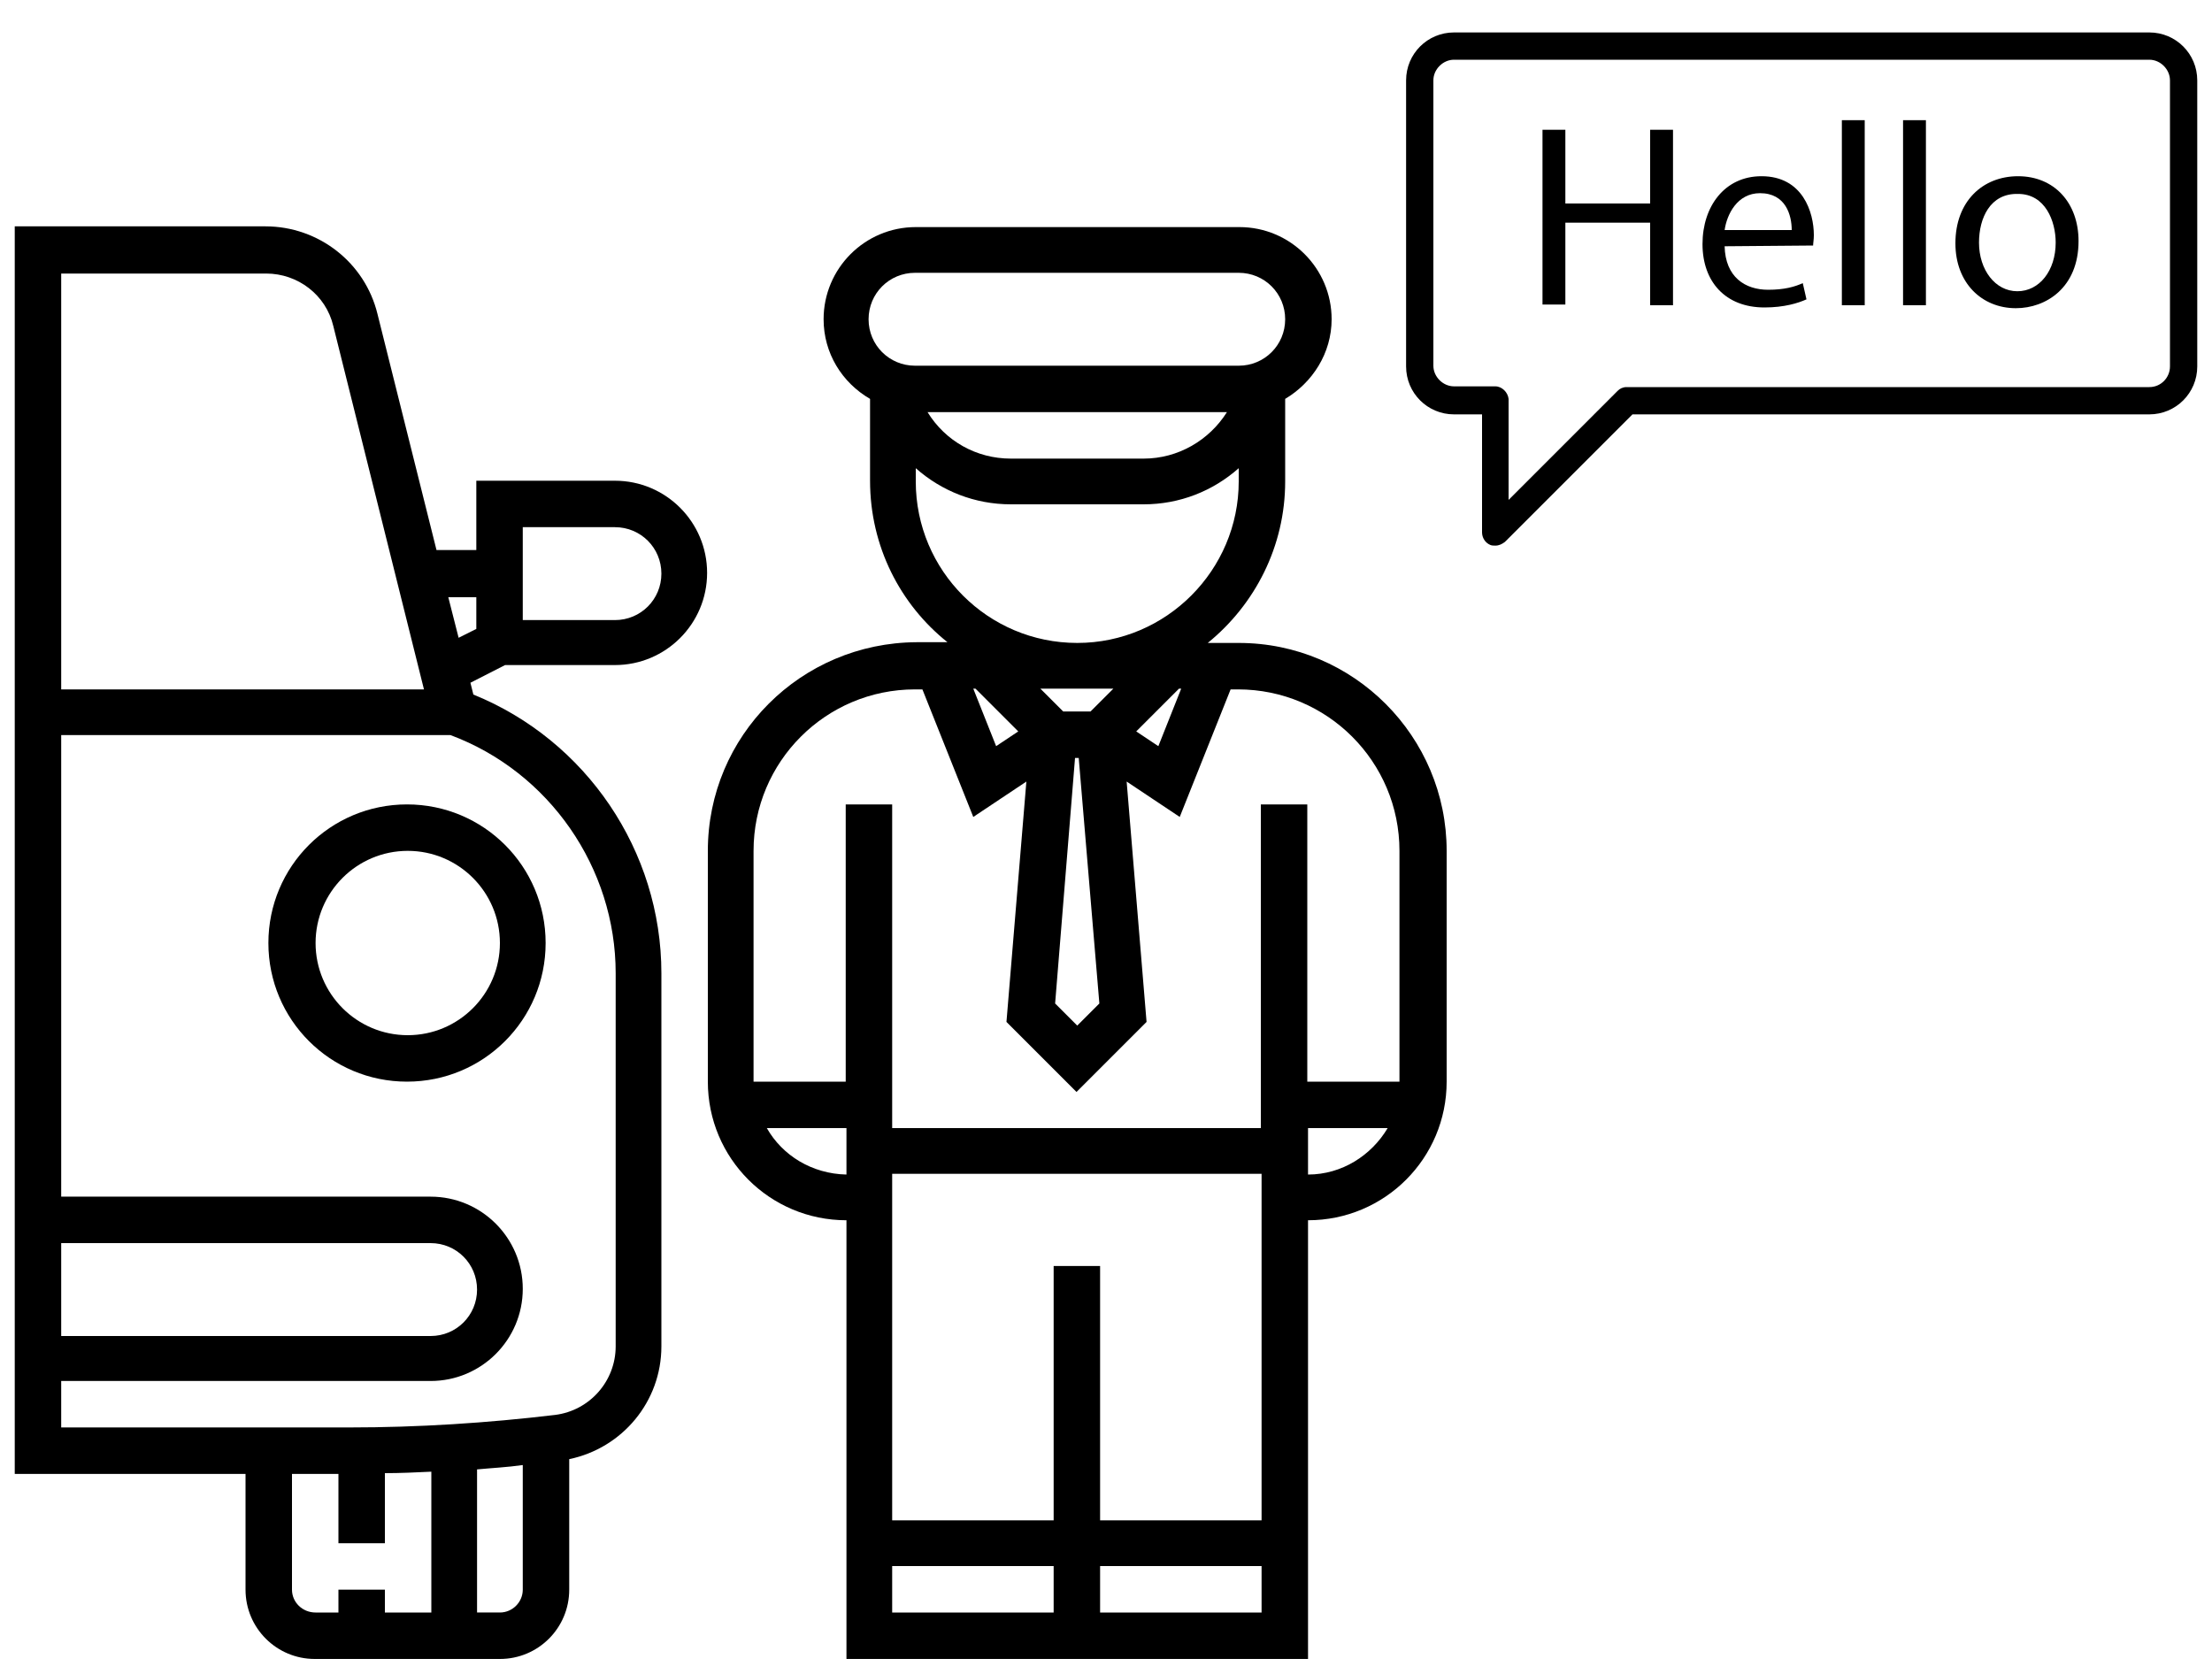 <?xml version="1.0" encoding="utf-8"?>
<!-- Generator: Adobe Illustrator 21.0.0, SVG Export Plug-In . SVG Version: 6.00 Build 0)  -->
<svg version="1.1" id="Layer_1" xmlns="http://www.w3.org/2000/svg" xmlns:xlink="http://www.w3.org/1999/xlink" x="0px" y="0px"
	 viewBox="0 0 300 227" style="enable-background:new 0 0 300 227;" xml:space="preserve">
<g>
	<g>
		<g>
			<path d="M96,115.4v31.3c0,10.4,8.4,18.8,18.8,18.8V225h62.6v-59.5c10.4,0,18.8-8.4,18.8-18.8v-31.3c0-15.5-12.6-28.2-28.2-28.2
				h-4.2c6.4-5.2,10.5-13.1,10.5-21.9V54.1c3.7-2.2,6.3-6.2,6.3-10.8c0-6.9-5.6-12.5-12.5-12.5h-43.9c-6.9,0-12.5,5.6-12.5,12.5
				c0,4.6,2.5,8.6,6.3,10.8v11.1c0,8.9,4.1,16.8,10.5,21.9h-4.2C108.6,87.2,96,99.8,96,115.4z M168,49.6h-43.9
				c-3.5,0-6.3-2.8-6.3-6.3s2.8-6.3,6.3-6.3H168c3.5,0,6.3,2.8,6.3,6.3S171.5,49.6,168,49.6z M166.4,55.9c-2.4,3.8-6.6,6.3-11.3,6.3
				h-18c-4.7,0-8.9-2.4-11.3-6.3H166.4z M146.1,87.2c-12.1,0-21.9-9.8-21.9-21.9v-1.8c3.5,3.1,8,4.9,12.9,4.9h18
				c4.9,0,9.4-1.8,12.9-4.9v1.8C168,77.3,158.2,87.2,146.1,87.2z M132.3,93.4l5.8,5.8l-3,2l-3.1-7.8H132.3z M141.1,93.4h9.9
				l-3.1,3.1h-3.7L141.1,93.4z M145.8,102.8h0.5l2.8,33.3l-3,3l-3-3L145.8,102.8z M159.9,93.4h0.3l-3.1,7.8l-3-2L159.9,93.4z
				 M177.4,153h10.8c-2.2,3.7-6.2,6.3-10.8,6.3V153z M149.2,218.7v-6.3h21.9v6.3H149.2L149.2,218.7z M121,218.7v-6.3h21.9v6.3H121
				L121,218.7z M121,159.2h50.1v47h-21.9v-34.5h-6.3v34.5H121V159.2z M104,153h10.8v6.3C110.1,159.2,106.1,156.7,104,153z
				 M102.2,115.4c0-12.1,9.8-21.9,21.9-21.9h1l6.9,17.3l7.2-4.8l-2.7,32.6l9.5,9.5l9.5-9.5l-2.7-32.6l7.2,4.8l6.9-17.3h1
				c12.1,0,21.9,9.8,21.9,21.9v31.3h-12.5v-37.6h-6.3V153H121v-43.9h-6.3v37.6h-12.5V115.4z"/>
			<path d="M2,30.8v62.6v6.3v62.6v25.1v12.5h31.3v15.7c0,5.2,4.2,9.4,9.4,9.4h25.1c5.2,0,9.4-4.2,9.4-9.4v-17.7
				c7.2-1.5,12.5-7.8,12.5-15.3V132c0-16.6-10.2-31.6-25.5-37.8l-0.4-1.6l4.7-2.4h14.9c6.9,0,12.5-5.6,12.5-12.5
				s-5.6-12.5-12.5-12.5H64.6v9.4h-5.4l-8-32c-1.7-7-8-11.9-15.2-11.9H2z M70.9,71.5h12.5c3.5,0,6.3,2.8,6.3,6.3s-2.8,6.3-6.3,6.3
				H70.9V71.5z M62.2,86.5l-1.4-5.5h3.8v4.3L62.2,86.5z M64.6,199.3c2.1-0.2,4.2-0.3,6.3-0.6v16.9c0,1.7-1.4,3.1-3.1,3.1h-3.1V199.3
				z M39.6,215.6L39.6,215.6l0-15.7h6.3v9.4h6.3v-9.5c2.1,0,4.2-0.1,6.3-0.2v19.1h-6.3v-3.1h-6.3v3.1h-3.1
				C41,218.7,39.6,217.3,39.6,215.6z M8.3,168.6h50.1c3.5,0,6.3,2.8,6.3,6.3s-2.8,6.3-6.3,6.3H8.3V168.6z M8.3,99.7h52.7l0.1,0
				c13.4,5,22.4,18,22.4,32.3v50.6c0,4.7-3.5,8.7-8.2,9.3c-9.2,1.1-18.6,1.7-27.9,1.7H8.3v-6.3h50.1c6.9,0,12.5-5.6,12.5-12.5
				c0-6.9-5.6-12.5-12.5-12.5H8.3V99.7z M8.3,37.1h27.8c4.3,0,8.1,2.9,9.1,7.1l12.3,49.3H8.3V37.1z"/>
			<path d="M55.2,109.1c-10.4,0-18.8,8.4-18.8,18.8s8.4,18.8,18.8,18.8S74,138.3,74,127.9S65.6,109.1,55.2,109.1z M67.8,127.9
				c0,6.9-5.6,12.5-12.5,12.5s-12.5-5.6-12.5-12.5c0-6.9,5.6-12.5,12.5-12.5C62.2,115.4,67.8,121,67.8,127.9z"/>
		</g>
	</g>
</g>
<g>
	<g>
		<path d="M291.5,4.4h-94.3c-3.6,0-6.5,2.9-6.5,6.5v38.8c0,3.6,2.9,6.5,6.5,6.5h3.8v16c0,0.7,0.4,1.4,1.1,1.7
			c0.2,0.1,0.5,0.1,0.7,0.1c0.5,0,0.9-0.2,1.3-0.5l17.3-17.3h70.1c3.6,0,6.5-2.9,6.5-6.5V10.9C298,7.3,295.1,4.4,291.5,4.4z
			 M291.5,52.5h-70.9c-0.5,0-0.9,0.2-1.2,0.5c0,0,0,0,0,0s0,0-0.1,0.1l-14.7,14.7V54.3c0-0.1,0-0.1,0-0.2c-0.1-0.9-0.9-1.7-1.8-1.7
			h-5.6c-1.5,0-2.8-1.3-2.8-2.8V10.9c0-1.5,1.3-2.8,2.8-2.8h94.3c1.5,0,2.8,1.3,2.8,2.8v38.8l0,0C294.3,51.2,293.1,52.5,291.5,52.5z
			"/>
	</g>
</g>
<g>
	<path d="M212.3,17.6v10h11.5v-10h3.1v23.8h-3.1V30.2h-11.5v11.1h-3.1V17.6H212.3z"/>
	<path d="M233.9,33.4c0.1,4.2,2.8,5.9,5.9,5.9c2.2,0,3.6-0.4,4.7-0.9l0.5,2.2c-1.1,0.5-3,1.1-5.7,1.1c-5.3,0-8.4-3.5-8.4-8.6
		s3-9.2,8-9.2c5.6,0,7.1,4.9,7.1,8c0,0.6-0.1,1.1-0.1,1.4L233.9,33.4L233.9,33.4z M243,31.2c0-2-0.8-5-4.3-5c-3.1,0-4.5,2.9-4.8,5
		H243z"/>
	<path d="M249.8,16.3h3.1v25.1h-3.1V16.3z"/>
	<path d="M258.1,16.3h3.1v25.1h-3.1V16.3z"/>
	<path d="M281.9,32.7c0,6.3-4.4,9.1-8.5,9.1c-4.6,0-8.2-3.4-8.2-8.8c0-5.7,3.7-9.1,8.5-9.1C278.6,23.9,281.9,27.5,281.9,32.7z
		 M268.4,32.9c0,3.7,2.2,6.6,5.2,6.6c3,0,5.2-2.8,5.2-6.6c0-2.9-1.4-6.6-5.1-6.6C269.9,26.2,268.4,29.6,268.4,32.9z"/>
</g>
</svg>
